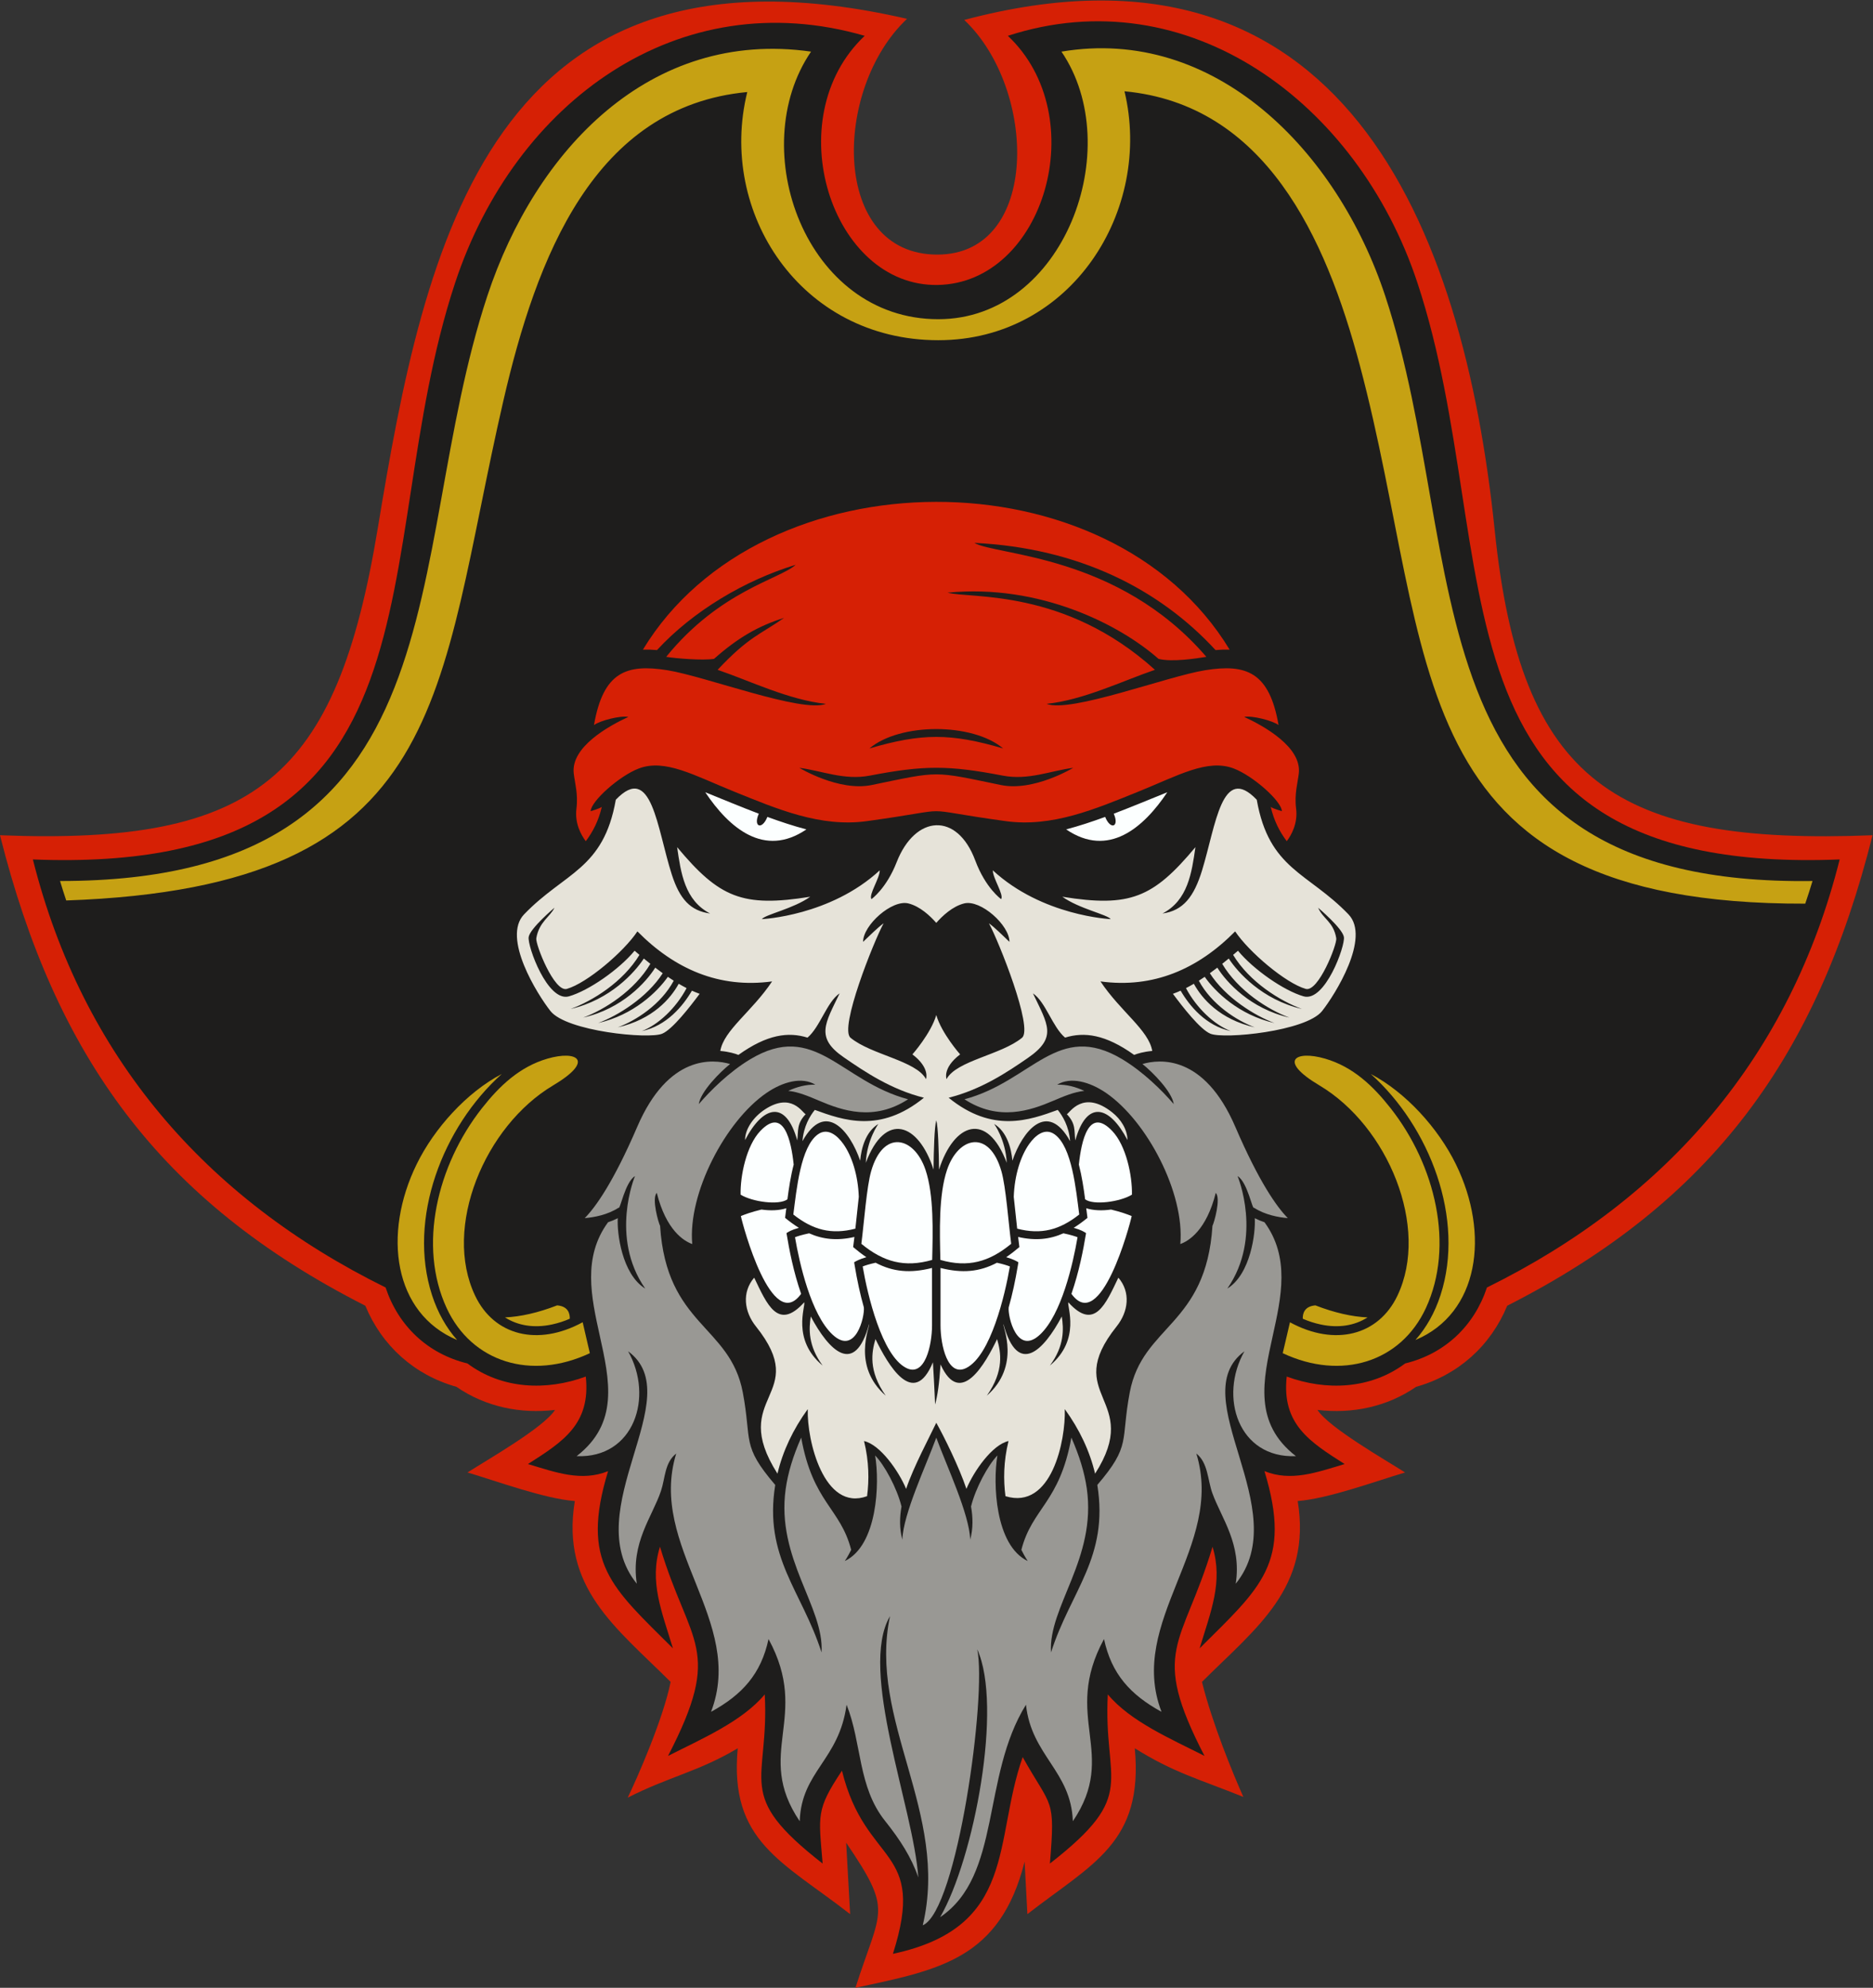 <?xml version="1.0" encoding="UTF-8" standalone="no"?>
<svg
   xmlns:dc="http://purl.org/dc/elements/1.1/"
   xmlns:cc="http://creativecommons.org/ns#"
   xmlns:rdf="http://www.w3.org/1999/02/22-rdf-syntax-ns#"
   xmlns:svg="http://www.w3.org/2000/svg"
   xmlns="http://www.w3.org/2000/svg"
   viewBox="0 0 722.627 766.48"
   height="766.48"
   width="722.627"
   xml:space="preserve"
   id="svg2"
   version="1.1"><rect x="0" y="0" width="722.627" height="766.48" fill="#333333" stroke="none"/><defs
     id="defs6" /><g
     transform="matrix(1.333,0,0,-1.333,0,766.48)"
     id="g10"><g
       transform="scale(0.1)"
       id="g12"><path
         id="path14"
         style="fill:#d62005;fill-opacity:1;fill-rule:evenodd;stroke:none"
         d="m 3478.85,884.852 c 30.02,-120.868 89.99,-265.899 119.76,-332.715 -127.11,51.183 -201.6,70.16 -314.18,140.695 25.62,-274.016 -123.04,-333.496 -310.84,-479.777 l -8.02,151.933 C 2894.53,83.418 2719.82,51.98 2475.96,0 c 73.65,230.84 110.08,217.676 -26.85,419.656 l 11.46,-206.601 c -195.91,152.59 -350.59,210.05 -325.27,479.765 -114.38,-68.007 -198.48,-81.773 -318.56,-142.812 26.53,54.328 102.48,226.691 124.28,334.726 -157.99,157.566 -318.29,272.236 -277.31,523.226 -88.16,6.97 -221.64,56.1 -310.66,82.72 59.56,37.92 220.21,129.56 253.36,180.87 -99.54,-11.7 -200.35,8.3 -285.43,66.9 -121.85,34.16 -215.65,118.72 -263.6,234.51 C 460.758,2276.05 160.438,2696.27 0,3333.92 c 743.414,-29.19 973.977,165.54 1093.49,888.54 135.32,818.55 324.01,1750.35 1531.71,1473.11 -216.15,-203.44 -219.84,-682 87.69,-682 298.24,0 289.72,479.4 77.9,678.76 1090.13,289.81 1444.18,-590.42 1535.47,-1477.08 75.05,-728.94 350.08,-910.52 1093.49,-881.33 C 5259.31,2696.26 4959,2276.05 4362.36,1972.95 c -47.95,-115.78 -141.74,-200.34 -263.6,-234.5 -85.12,-58.61 -185.97,-78.61 -285.56,-66.89 32.87,-51.01 194.18,-143.11 253.51,-180.9 -89.07,-26.62 -222.52,-75.72 -310.74,-82.67 40.87,-250.89 -119.16,-365.6 -277.12,-523.138 v 0" /><path
         id="path16"
         style="fill:#1e1d1c;fill-opacity:1;fill-rule:evenodd;stroke:none"
         d="m 4303.69,2025.71 c -37.06,-111.47 -121.89,-191.72 -236.67,-219.66 -100.11,-74.71 -228.71,-79.96 -342.87,-37.96 -14.94,-137.73 66.61,-188.79 167.59,-253.08 -81.38,-24.33 -154.88,-51.56 -232.01,-20.5 81.13,-266.33 -11.06,-336.56 -187.65,-512.682 32.42,107.022 68.42,192.552 37.4,293.852 -87.52,-291.469 -183.11,-295.856 -23.25,-605.004 -97.18,49.39 -214.5,99.586 -279.89,177.965 -13.83,-258.172 91.71,-287.364 -167.55,-489.286 15.79,193.368 5.5,157.625 -78.78,307.891 C 2874.52,426.094 2945.23,175.129 2584.39,98.203 2683.71,409.504 2505.43,349.57 2436.89,628.027 2361.08,514.133 2369.5,499.609 2380.96,359.363 2121.48,561.465 2227.29,590.391 2213.42,848.652 2148.01,770.254 2030.7,720.078 1933.51,670.676 c 161.8,312.887 62.95,317.871 -23.33,605.244 -31.38,-100.91 4.86,-186.41 37.49,-294.084 -176.74,176.254 -268.96,246.204 -187.67,512.644 -77.14,-31.11 -150.65,-3.8 -231.99,20.53 102.1,65.01 181.97,115.67 167.48,253.04 -114.14,-41.95 -242.68,-36.69 -342.76,38 -114.79,27.94 -199.62,108.19 -236.68,219.66 C 592.898,2283.68 238.168,2695.54 95.16,3263.89 1329.57,3215.43 1055.23,4139.09 1317.23,4931.8 c 172.79,522.82 645.69,870.84 1185.48,714.61 -252.84,-237.98 -96.75,-726.23 211.5,-720.67 308.74,5.57 449.68,488.33 202.82,720.67 520.24,169.06 1012.7,-191.79 1185.5,-714.61 262,-792.71 -12.34,-1716.37 1222.06,-1667.91 -143.01,-568.36 -497.74,-980.21 -1020.9,-1238.18 v 0" /><path
         id="path18"
         style="fill:#c6a113;fill-opacity:1;fill-rule:evenodd;stroke:none"
         d="m 5245.97,3201.55 c -1194.23,-16.44 -984.8,930.18 -1236.67,1692.32 -139.16,421.07 -493.89,781.15 -937.08,706.81 189.11,-277.64 8.01,-774.01 -356.53,-774.01 -385.02,0 -560.12,493.01 -368.24,774.03 -466.64,66.45 -797.86,-285.78 -937,-706.83 -252.63,-764.43 -52.03,-1693.11 -1236.673,-1692.32 5.657,-18.94 11.653,-37.7 17.903,-56.3 1116.09,38.96 1069.24,596.36 1265.02,1444.7 95.66,414.5 261.76,851.96 706.13,893.85 -85.84,-346.57 153.1,-717.89 552.86,-717.89 386.24,0 621.22,377.02 538.94,720.08 406.03,-38.07 581.65,-418.54 681.43,-793.79 224.19,-843.1 101.46,-1559.23 1288.88,-1556.15 7.4,21.61 14.45,43.42 21.03,65.5 v 0" /><path
         id="path20"
         style="fill:#c6a113;fill-opacity:1;fill-rule:nonzero;stroke:none"
         d="m 3958.1,1939.2 c -44.55,2.01 -95.12,13.19 -150.94,34.8 -32.17,-2.64 -37.04,-24.07 -36.53,-38.68 16.12,-7.02 33.33,-12.69 52.12,-16.69 50.63,-10.78 97.58,-3.61 135.35,20.57 z m -2496.45,0 c 44.55,2.01 95.11,13.19 150.93,34.8 32.18,-2.64 37.05,-24.07 36.54,-38.67 -16.12,-7.03 -33.33,-12.7 -52.13,-16.7 -50.63,-10.78 -97.58,-3.61 -135.34,20.57 z m 139.13,671.01 c -197.7,-117.58 -319.92,-410.31 -225.61,-608.25 54.88,-115.18 181.13,-147.52 311.27,-76.76 6.63,-30.52 14.36,-60.32 20.75,-89.48 -169.89,-79.78 -341.87,-26.09 -414.4,130.43 -83.3,179.76 -28.12,412.77 102.11,578.21 50.92,64.67 109.06,120.04 190.08,143.49 84.02,24.32 138.41,-4.72 15.8,-77.64 z M 1323.06,1873.8 c -183.98,77.11 -216.43,305.97 -116.97,508.77 50.64,103.28 144.32,207.42 246.2,260.76 -170.35,-152.42 -273.79,-418.53 -201.81,-639.94 16.47,-50.68 41.23,-94.33 72.58,-129.59 z m 2495.9,736.41 c 197.7,-117.58 319.93,-410.31 225.62,-608.25 -54.85,-115.12 -180.97,-147.48 -311.03,-76.89 -6.67,-30.52 -14.46,-60.27 -20.93,-89.39 169.87,-79.72 341.81,-26.02 414.33,130.47 83.3,179.76 28.13,412.77 -102.11,578.21 -50.91,64.67 -109.06,120.04 -190.07,143.49 -84.03,24.32 -138.41,-4.72 -15.81,-77.64 z m 277.72,-736.41 c 183.98,77.11 216.44,305.97 116.97,508.77 -50.64,103.28 -144.32,207.42 -246.19,260.76 170.34,-152.42 273.78,-418.53 201.8,-639.94 -16.47,-50.68 -41.23,-94.33 -72.58,-129.59 v 0" /><path
         id="path22"
         style="fill:#999894;fill-opacity:1;fill-rule:evenodd;stroke:none"
         d="m 3508.96,1430.69 c 26.5,-73.01 85.32,-146.86 67.65,-261.85 173.3,214.36 -153.94,540.83 25.21,672.37 -74.92,-132.01 -17.34,-310.21 148.97,-303.36 -123.02,95.2 -95.59,219.16 -66.83,349.09 24.52,110.81 50.06,226.24 -24.07,327.49 -9.47,3.18 -18.98,7.04 -28.23,11.75 2.85,-40.52 -11.43,-161.66 -79.36,-203.56 103.54,148.97 29.83,324.84 29.63,325.3 28.79,-17.35 42.97,-98.64 47.55,-91.5 31.87,-20.58 70.21,-27.73 97.86,-30.03 -31.44,31.94 -82.86,103.59 -152.03,264.26 -90.3,209.8 -219.8,195.84 -268.66,181.54 29.01,-23.24 85.28,-79.62 90.57,-115.95 -33.5,39.09 -88.04,93.05 -148.46,129.4 -188.01,113.12 -260.77,-63.08 -457.28,-115.46 99.39,-64.49 190.53,-32.62 256.94,-4.39 31.05,13.19 60.41,25.67 89.9,28.74 -25.05,11.6 -51.71,18.7 -78.42,17.85 38.39,23.41 93.56,9.04 141.74,-24.08 118.15,-81.17 227.64,-289.61 214.55,-436.87 24.36,8.64 75.45,39.8 102.63,147.97 15.54,-15.96 -5.19,-87.73 -9.55,-95.17 -18.55,-289.54 -202.57,-287.02 -239.41,-482.04 -26.84,-142.14 4.98,-152.15 -93.88,-267.61 33.78,-209.76 -76.93,-305.85 -134,-484.482 -8.5,132.102 132.94,271.942 103.45,474.942 -6.75,46.44 -21.45,93.94 -44.57,146.55 -33.97,-188.69 -113.45,-203.44 -144.67,-324.71 10.29,-20.93 18.36,-32.26 18.44,-32.37 -94.62,45.07 -101.37,225.13 -87.77,305.34 -26.94,-27.55 -63.19,-94.04 -76.38,-147.62 5.44,-30.34 6.41,-63.34 -2.39,-96 -2.44,73.97 -67.52,211.63 -98.21,295.02 -30.71,-83.39 -95.8,-221.05 -98.22,-295.02 -8.81,32.66 -7.84,65.66 -2.4,96 -13.19,53.58 -49.44,120.07 -76.38,147.62 13.6,-80.21 6.85,-260.27 -87.76,-305.34 0.08,0.11 8.14,11.44 18.43,32.37 -31.21,121.27 -110.7,136.02 -144.67,324.71 -23.51,-53.48 -38.31,-101.69 -44.9,-148.87 -28.08,-201.08 112.22,-341.56 103.79,-472.622 -57.07,178.612 -167.79,274.752 -134.01,484.492 -98.85,115.45 -67.03,125.46 -93.88,267.6 -36.83,195.02 -220.86,192.5 -239.41,482.04 -4.34,7.44 -25.08,79.21 -9.54,95.17 27.17,-108.17 78.27,-139.33 102.62,-147.97 -13.08,147.26 96.41,355.7 214.56,436.87 48.18,33.12 103.35,47.49 141.73,24.08 -26.7,0.85 -53.36,-6.25 -78.41,-17.85 29.48,-3.07 58.84,-15.55 89.9,-28.74 66.4,-28.23 157.54,-60.1 256.94,4.39 -196.51,52.38 -269.28,228.58 -457.29,115.46 -60.42,-36.35 -114.96,-90.31 -148.45,-129.4 5.29,36.33 61.56,92.71 90.56,115.95 -48.86,14.3 -178.36,28.26 -268.66,-181.54 -69.16,-160.67 -120.58,-232.32 -152.03,-264.26 27.66,2.3 65.99,9.45 97.87,30.03 4.57,-7.14 18.75,74.15 47.55,91.5 -0.2,-0.46 -73.91,-176.33 29.62,-325.3 -67.92,41.9 -82.21,163.04 -79.35,203.56 -9.26,-4.71 -18.76,-8.57 -28.24,-11.75 -74.13,-101.25 -48.59,-216.68 -24.06,-327.49 28.76,-129.93 56.2,-253.89 -66.84,-349.09 166.31,-6.85 223.89,171.35 148.98,303.36 179.14,-131.54 -148.09,-458.01 25.21,-672.37 -18.22,118.59 44.91,193.43 70.05,268.73 12.31,36.89 10.17,81.39 44,107.87 -83.05,-269.52 201.51,-484.59 100.78,-747.159 90.46,49.473 144.88,109.735 166.43,210.529 123.24,-226.915 -43.12,-329.728 90.19,-527.072 5.07,145.274 114.05,176.25 135.68,337.09 44.83,-112.488 31.94,-236.672 111.57,-336.379 43.17,-54.051 76.09,-105.039 96.01,-163.183 C 2643.87,522.297 2483.91,918 2575.94,1075 c -64.17,-302.551 172.24,-568.508 94.82,-894.27 99.81,42.114 185.8,665.723 157.68,798.34 74.75,-164.226 -9.33,-605.437 -107.42,-774.898 178.69,121.004 118.86,405.535 248.46,614.656 15.83,-147.441 130.61,-191.816 135.68,-337.09 133.31,197.344 -33.06,300.157 90.18,527.072 21.55,-100.794 75.98,-161.056 166.44,-210.529 -100.73,262.569 183.83,477.639 100.77,747.159 34.11,-26.69 32.64,-76.84 46.41,-114.75 v 0" /><path
         id="path24"
         style="fill:#e6e3d9;fill-opacity:1;fill-rule:evenodd;stroke:none"
         d="m 2542.39,2498.91 c -0.14,-0.15 -33.15,-44.89 -36.47,-112.44 56.66,150.22 152.8,114.92 196.02,-19.73 0.59,54.87 2.45,123.83 7.94,142.62 5.47,-18.79 7.34,-87.75 7.92,-142.62 43.66,135.99 139.61,169.31 196.02,19.73 -3.31,67.55 -36.33,112.29 -36.46,112.44 37.36,-22.85 49.55,-70.73 52.85,-106.36 28.96,84.97 100.92,175.83 166.99,56.45 -3.31,43.3 -21.99,73.62 -35.76,90.43 -81.83,-29.71 -188.48,-68.32 -315.76,35.2 94.27,23.72 168.94,73.44 229.08,114.93 86.17,59.43 58.35,96.03 14.91,187.02 36.99,-24.98 56.35,-97.19 92.95,-128.04 55.54,17.18 116.62,9.51 199.94,-50.02 9.14,3.71 27.83,9.43 52.41,11.44 -9.99,60.09 -91.63,113.77 -149.9,201.17 152.96,-20.81 281.79,35.42 389.84,144.72 39.58,-59.38 146.14,-149.79 204.23,-166.37 36.51,-10.42 91.31,129.08 88.42,146.47 -7.92,47.59 -37.97,55.42 -52.48,88.21 0.19,-0.17 70.36,-59.31 74.56,-84.53 4.3,-25.77 -54.83,-189.35 -116.63,-171.7 -56.77,16.21 -144.99,77.45 -189.92,131.93 -4.76,-4.08 -9.45,-8.08 -14.09,-11.99 47.96,-78.96 135.76,-133.07 199.07,-156.44 -115.07,26.75 -185.69,106.04 -211.72,145.88 -6.41,-5.29 -12.71,-10.4 -18.91,-15.33 45.81,-77.41 132.97,-133.06 194.47,-155.49 -113.18,25.66 -182.4,102.69 -208.61,144.44 -7.35,-5.64 -14.56,-11.02 -21.66,-16.13 45.06,-70.52 130.68,-123.41 187.08,-144.09 -102.29,23.11 -171.36,90 -201.91,133.67 -5.75,-3.92 -11.41,-7.66 -17.01,-11.22 36.84,-68.82 109.59,-115.48 162.05,-134.95 -101.72,22.95 -153.5,83.95 -176.48,126.11 -7.7,-4.53 -15.3,-8.73 -22.83,-12.56 30.1,-57.04 81.66,-106.07 129.65,-124.27 -71.49,14.78 -119.48,72.78 -145.06,116.85 -7.49,-3.38 -14.92,-6.41 -22.33,-9.09 28.43,-38.22 78.79,-103.04 108.42,-115.39 39.35,-16.39 277.03,6.93 323.35,65.59 37.6,47.62 141.05,212.27 76.34,279.64 -116.95,121.77 -229.88,129.02 -265.47,331.56 -101.23,105.97 -118.18,-73.49 -158.28,-204.26 -23.31,-76.05 -54.47,-116.59 -114.59,-124.81 73.61,38.16 84.59,117.53 95.38,191.95 -122.13,-146.17 -189.1,-175.15 -385.28,-143.45 49.03,-34.92 129.98,-51.24 140.03,-64.77 -0.63,0.04 -198.06,8.99 -341.15,141.09 -0.41,-22.38 32.72,-70.63 23.97,-83.26 -0.16,0.18 -44.93,31.65 -74.93,112.05 -52.67,141.15 -173.95,131.7 -227.36,-5.06 -29.95,-76.66 -72.85,-106.81 -73,-106.99 -8.75,12.63 24.39,60.88 23.97,83.26 -143.09,-132.1 -340.52,-141.05 -341.15,-141.09 10.04,13.53 90.99,29.85 140.03,64.77 -196.18,-31.7 -263.16,-2.72 -385.29,143.45 10.79,-74.42 21.78,-153.79 95.39,-191.95 -56.89,7.78 -87.85,41.48 -110.77,112.61 -42.95,133.29 -57.71,325.74 -162.11,216.46 -35.58,-202.54 -148.51,-209.79 -265.47,-331.56 -64.7,-67.37 38.75,-232.02 76.35,-279.64 46.31,-58.66 284,-81.98 323.35,-65.59 29.63,12.35 79.99,77.17 108.42,115.39 -7.41,2.68 -14.84,5.71 -22.33,9.09 -25.59,-44.07 -73.58,-102.07 -145.06,-116.85 47.99,18.2 99.55,67.23 129.65,124.26 -7.52,3.84 -15.12,8.04 -22.83,12.57 -22.99,-42.16 -74.76,-103.16 -176.48,-126.11 52.45,19.47 125.21,66.13 162.06,134.95 -5.61,3.56 -11.28,7.3 -17.02,11.22 -30.56,-43.68 -99.62,-110.56 -201.91,-133.67 56.39,20.68 142.03,73.57 187.08,144.09 -7.09,5.11 -14.31,10.48 -21.66,16.13 -26.21,-41.75 -95.43,-118.78 -208.61,-144.44 61.5,22.43 148.66,78.09 194.47,155.49 -6.2,4.93 -12.5,10.04 -18.91,15.33 -26.03,-39.85 -96.65,-119.13 -211.72,-145.88 63.32,23.37 151.11,77.48 199.06,156.44 -4.63,3.91 -9.32,7.9 -14.08,11.99 -44.93,-54.48 -133.15,-115.72 -189.92,-131.93 -61.81,-17.65 -120.93,145.93 -116.63,171.7 4.2,25.22 74.36,84.36 74.56,84.53 -11.57,-25.35 -44.57,-40.62 -52.49,-88.21 -2.89,-17.39 51.91,-156.89 88.43,-146.47 58.09,16.58 164.65,106.99 204.23,166.37 108.05,-109.3 236.87,-165.53 389.84,-144.72 -58.27,-87.4 -139.91,-141.08 -149.91,-201.17 24.59,-2.01 43.27,-7.73 52.42,-11.44 83.32,59.53 144.39,67.19 199.94,50.02 36.58,30.85 55.95,103.06 92.95,128.04 -41.41,-86.7 -71.53,-127.6 12.18,-185.15 60.85,-41.85 136.11,-92.73 231.8,-116.8 -127.28,-103.52 -233.92,-64.91 -315.76,-35.2 -13.75,-16.82 -32.45,-47.13 -35.75,-90.43 65.91,119.09 137.81,29.16 166.98,-56.45 3.3,35.63 15.5,83.51 52.86,106.36 z m -32.8,-1076.86 c 6.1,46.45 5.85,100.14 -8.79,159.48 46.87,-10.39 100.34,-86.87 121.83,-138.33 20.96,62.93 68.12,150.73 87.25,191.23 22.01,-39.02 66.28,-128.3 87.23,-191.23 21.48,51.46 74.97,127.94 121.84,138.33 -14.64,-59.34 -14.91,-113.03 -8.81,-159.48 133.66,-41.13 174.72,162.03 171.66,251.88 42.74,-58.79 72.36,-121.7 87.71,-186.76 139.88,218.05 -99.92,223.15 62.38,426.01 34.17,42.68 41.18,98.88 5,141.02 -36.71,-76.47 -69.07,-155.34 -144.81,-71.28 -4.48,-11.2 37.24,-107.8 -53.35,-183.04 42.25,56.85 40.08,106.4 34.36,142 -52.02,-97.69 -126.82,-175.49 -168.88,-21.88 -2.71,-7.46 50.82,-120.75 -48,-207.18 50.97,72.2 40.6,126.03 29.71,163.57 -33.21,-69.22 -106.19,-200.48 -163.62,-73.24 -3.76,-56.57 -9.02,-91.68 -15.86,-115.85 0,0 -2,51.5 -6.27,122.19 -55.94,-136.03 -130.49,-6.96 -166.29,67.08 -10.93,-37.53 -21.38,-91.43 29.66,-163.75 -98.82,86.43 -45.3,199.75 -48,207.18 -41.86,-152.92 -116.41,-76.64 -168.88,21.89 -5.73,-35.59 -7.91,-85.15 34.36,-142.01 -90.61,75.24 -48.87,171.84 -53.35,183.04 -75.91,-84.24 -108.2,-5.08 -144.81,71.28 -36.18,-42.13 -29.17,-98.33 4.99,-141.02 162.06,-202.55 -82.29,-198.57 62.39,-425.95 15.36,65.04 44.98,127.94 87.71,186.7 -3.06,-89.85 46.85,-297.45 171.64,-251.88 z m 47.87,1657.23 c -28.62,-52.85 -129.11,-303.69 -95.77,-331.17 60.01,-49.5 189.94,-66.13 218.48,-119.63 0,0 12.53,32.2 -39.36,71.57 0,0 53.63,60.5 69.07,113.8 15.42,-53.3 69.06,-113.8 69.06,-113.8 -51.9,-39.37 -39.37,-71.57 -39.37,-71.57 28.54,53.5 158.48,70.13 218.49,119.63 33.33,27.48 -67.16,278.32 -95.79,331.17 19.21,-14.3 38.56,-34.07 59.4,-53.72 0.24,48.19 -83.48,123.07 -131.13,111.16 -33.65,-8.4 -63.12,-36.27 -80.66,-56.27 -17.56,20 -47.02,47.87 -80.67,56.27 -47.66,11.91 -131.38,-62.97 -131.14,-111.16 20.85,19.65 40.2,39.42 59.39,53.72 z m -249.95,-628.15 c 3.62,28.51 -2.2,47.99 24.38,75.84 -9.8,4.59 -41.02,64.26 -118.01,13.84 -32.42,-21.23 -57.56,-56.06 -57.4,-88.58 52.05,99.88 118.06,117.37 151.03,-1.1 z m 804.72,0 c -3.62,28.51 2.2,47.99 -24.38,75.84 8.42,4.16 46.85,71.85 130.85,5.6 25.8,-20.35 44.12,-49.61 44.56,-80.34 -52.28,100.31 -118.19,116.9 -151.03,-1.1 v 0" /><path
         id="path26"
         style="fill:#fcffff;fill-opacity:1;fill-rule:evenodd;stroke:none"
         d="m 2041.23,3458.3 c 68.93,-102.95 170.36,-190.64 292.72,-107.45 -37.25,9.81 -75.1,22.32 -112.89,36.13 -15.49,-38.8 -41.95,-29.04 -24.83,9.26 -52.7,20.01 -104.98,41.96 -155,62.06 z m 1337.29,0 c -68.93,-102.95 -170.36,-190.64 -292.72,-107.45 37.25,9.81 75.1,22.32 112.88,36.13 15.5,-38.8 41.96,-29.05 24.84,9.26 52.69,20.01 104.98,41.96 155,62.06 v 0" /><path
         id="path28"
         style="fill:#d62005;fill-opacity:1;fill-rule:evenodd;stroke:none"
         d="m 2122.7,3461.02 c 128.3,-51.88 251.96,-104.76 386.5,-86.25 278.44,38.28 122.91,38.28 401.36,0 134.53,-18.51 258.19,34.37 386.49,86.25 112.49,45.49 197.56,94.78 273.4,66.17 56.98,-21.5 139.27,-95.3 139.69,-123.7 -0.02,0.04 -28.33,8.35 -32.24,12.62 9.32,-40.05 25.69,-72.02 46.42,-99.38 13,17.25 32.45,51.11 27.01,94.27 -5.36,42.55 4.83,74.84 7.87,102.11 8.46,75.95 -100.8,136.77 -158.09,163.12 21.85,4.67 82.48,-10.61 99.46,-23.62 -26.53,152.87 -92.86,177.91 -212.27,158.72 -110.84,-17.81 -389.63,-124.39 -459.16,-97.37 107.43,11.37 219.78,66.47 313.63,98.52 -261.59,236.64 -534.51,205.18 -600.11,223.17 266.27,26.12 498.69,-92.64 610.54,-191.55 39.23,-9.8 109.27,1.14 138.38,5.9 -255.71,297.39 -609.51,292.69 -671.48,329.65 302.46,-14.59 536.19,-134.27 698.08,-310.09 14.26,1.26 27.82,1.74 40.71,1.33 -346.81,572.6 -1353.89,567.24 -1698.03,0 12.89,0.41 26.45,-0.07 40.72,-1.33 104.12,113.09 255.24,202.26 401.34,246.67 -44.97,-41.23 -219.74,-74.98 -374.74,-266.23 29.09,-4.76 104.93,-10.9 138.36,-5.9 68.34,60.42 127.54,95.15 202.7,118.54 -69.15,-48.43 -101.22,-53.42 -192.26,-150.16 93.85,-32.05 206.2,-87.15 313.63,-98.52 -69.53,-27.02 -348.32,79.56 -459.16,97.37 -119.41,19.19 -185.74,-5.85 -212.27,-158.72 16.97,13.01 77.61,28.29 99.46,23.62 -57.29,-26.35 -166.55,-87.17 -158.09,-163.12 3.04,-27.27 13.23,-59.56 7.87,-102.11 -5.44,-43.16 14.01,-77.02 27,-94.26 20.75,27.35 37.12,59.32 46.43,99.37 -3.91,-4.27 -32.22,-12.58 -32.26,-12.62 0.43,28.4 82.73,102.2 139.71,123.7 75.84,28.61 160.91,-20.68 273.4,-66.17 z m 394.44,45.34 c 157.97,30.28 227.85,30.22 385.46,0 73.75,-14.13 138,14.14 203.55,22.56 -0.33,-0.2 -114.45,-69.31 -209.25,-49.72 -198.13,40.95 -174.72,41.19 -374.06,0 -94.79,-19.59 -208.92,49.52 -209.25,49.72 65.56,-8.42 129.81,-36.69 203.55,-22.56 z m -0.77,78.6 c 151.49,44.53 235.52,44.53 387.01,0 -88.3,74.81 -298.71,74.81 -387.01,0 v 0" /><path
         id="path30"
         style="fill:#fcffff;fill-opacity:1;fill-rule:nonzero;stroke:none"
         d="m 2521.23,2361.62 c -12.85,-45.11 -20.18,-146.49 -28.18,-209.54 63.9,-52.58 125.05,-69.49 204.95,-46.59 1.86,79.35 5.47,187.72 -19.42,260.97 -32.68,96.2 -122.47,117.66 -157.35,-4.84 z m 622.7,-106.68 c 20.74,-6.57 46.3,-7.45 71.82,-3.75 28.72,-6.81 49.28,-14.51 59.7,-18.85 -5.45,-26.49 -89.92,-342.06 -174.36,-224.99 21.91,63.33 34.24,126.43 42.33,175.72 -6.11,3.87 -13.39,8.96 -35.86,15.25 13.25,8.2 26.46,17.85 39.9,28.86 l -3.53,27.76 z m -231.64,-141.5 c 12.48,8.4 25.14,18.12 38.17,29.19 l -3.67,29.28 c 50,-11.47 91.51,-7.07 131.09,10.57 21.85,-4.66 34.3,-8.75 40.89,-11.35 -12.98,-75.73 -46.14,-222.97 -108.43,-281.43 -67.03,-62.91 -93.88,52.74 -90.85,78.51 10.2,36.06 19.32,77.08 26.85,123.01 l 1.22,7.48 c -5.48,3.31 -14.79,8.73 -35.27,14.74 z m -190.12,-31.21 c 63.08,-16.03 113.03,-11.32 163.28,15.11 19.45,-4.29 31.05,-8.22 37.43,-10.8 -14.06,-82.52 -55.48,-257.25 -125.67,-293.41 -54.26,-27.93 -75.04,65.1 -75.04,123.35 v 165.75 z m -187.88,15.11 c 50.26,-26.43 100.2,-31.14 163.29,-15.11 v -165.75 c 0,-58.25 -20.78,-151.28 -75.04,-123.35 -70.2,36.16 -111.61,210.89 -125.67,293.41 6.37,2.58 17.98,6.51 37.42,10.8 z m -192.43,85.14 c 39.58,-17.64 81.09,-22.03 131.1,-10.57 l -3.68,-29.28 c 13.03,-11.07 25.68,-20.79 38.18,-29.19 -20.48,-6.01 -29.79,-11.43 -35.27,-14.74 l 1.22,-7.48 c 7.53,-45.93 16.65,-86.95 26.84,-123.01 3.04,-25.77 -23.81,-141.42 -90.85,-78.51 -62.27,58.46 -95.44,205.7 -108.42,281.43 6.59,2.6 19.04,6.69 40.88,11.35 z M 2204,2251.19 c 25.52,-3.7 51.08,-2.82 71.82,3.75 l -3.53,-27.76 c 13.43,-11.01 26.65,-20.66 39.9,-28.86 -22.46,-6.3 -29.75,-11.38 -35.86,-15.25 8.08,-49.29 20.42,-112.39 42.34,-175.72 -84.45,-117.07 -168.92,198.5 -174.37,224.99 10.42,4.34 30.97,12.04 59.7,18.85 z m 281.63,36.68 c -2.23,63.38 -20.16,118.18 -44.45,152.63 -17.39,24.64 -45.55,48.67 -74.13,28.05 -50.11,-36.17 -61.63,-160.64 -70.91,-231.71 56.31,-44.49 110.06,-59.06 179.58,-40.93 l 9.91,91.96 z m -188.47,93.39 c -7.11,67.73 -28.32,168.86 -96.61,97.18 -40.14,-42.14 -58.23,-129.08 -57,-184.2 34.26,-21.02 111.22,-31.29 135.48,-13.49 4.01,30.9 9.4,66.81 18.13,100.51 z m 636.96,-93.39 c 2.23,63.38 20.16,118.18 44.44,152.63 17.39,24.64 45.56,48.67 74.13,28.05 50.11,-36.17 61.63,-160.64 70.92,-231.71 -56.31,-44.49 -110.07,-59.06 -179.59,-40.93 l -9.9,91.96 z m 188.47,93.39 c 7.1,67.73 28.32,168.86 96.6,97.18 40.13,-42.14 58.22,-129.08 57,-184.2 -34.26,-21.02 -111.23,-31.29 -135.49,-13.49 -3.99,30.9 -9.39,66.81 -18.11,100.51 z m -224.07,-19.64 c 12.84,-45.11 20.17,-146.49 28.18,-209.54 -63.91,-52.58 -125.06,-69.49 -204.95,-46.59 -1.87,79.35 -5.47,187.73 19.41,260.97 32.68,96.2 122.47,117.66 157.36,-4.84 v 0" /></g></g></svg>